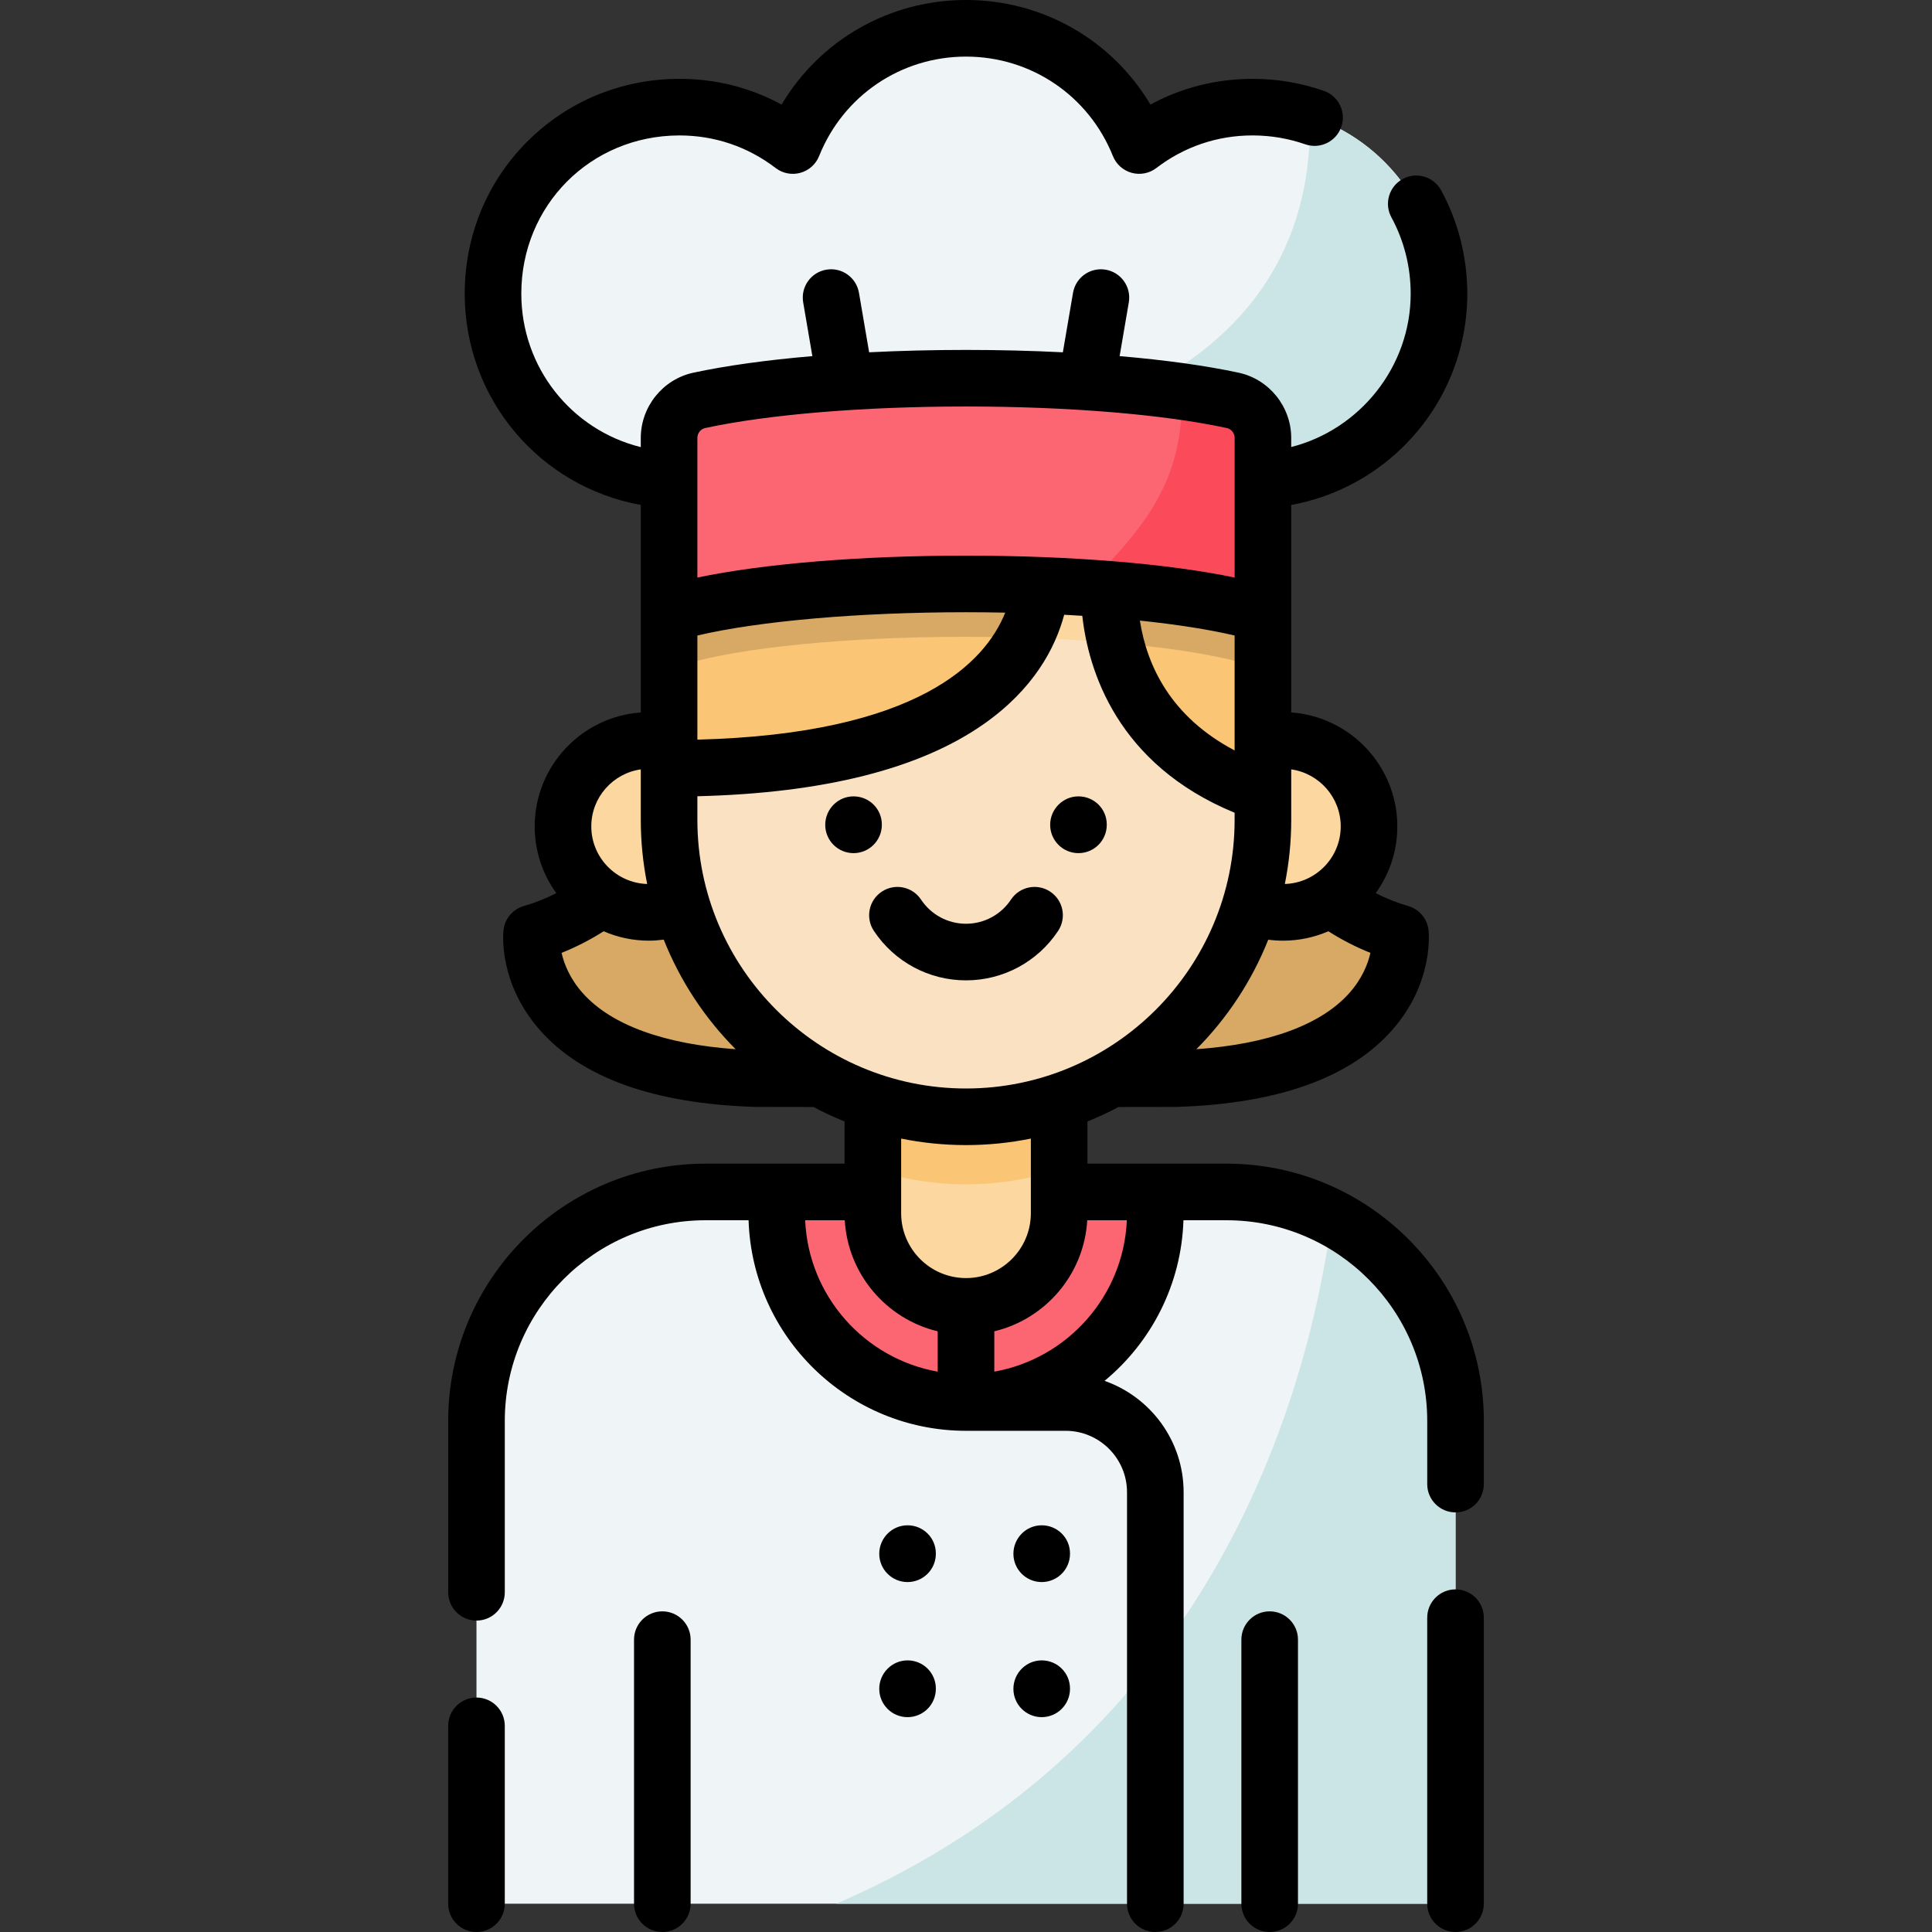 <svg id="Capa_1" enable-background="new 0 0 511.997 511.997" height="512" viewBox="0 0 511.997 511.997" width="512" xmlns="http://www.w3.org/2000/svg"><rect x="0" y="0" width="511.997" height="511.997" fill="#333333" stroke="none"/><g><g><g><path d="m385.726 376.566v127.934h-259.455v-127.934c0-33.517 27.168-60.686 60.685-60.686h138.084c33.518.001 60.686 27.169 60.686 60.686z" fill="#eff5f6"/><path d="m385.729 376.57v127.93h-164.14c100.34-43.22 125.25-135.99 131.4-181.81 19.45 10.11 32.74 30.44 32.74 53.88z" fill="#cbe5e7"/><path d="m306.167 315.881v5.635c0 27.658-22.511 50.158-50.169 50.158s-50.169-22.501-50.169-50.158v-5.635z" fill="#fb6672"/><path d="m280.689 266.67v54.84c0 13.64-11.06 24.69-24.69 24.69s-24.69-11.05-24.69-24.69v-54.84z" fill="#fcd79f"/><path d="m280.689 266.67v43.22c-7.76 2.57-16.07 3.96-24.69 3.96s-16.93-1.39-24.69-3.96v-43.22z" fill="#fac574"/><g><g><g><path d="m200.161 175.422c-7.588 19.472-24.092 61.741-59.279 71.895 0 0-3.696 36.473 59.279 38.522l57.577.094z" fill="#d7a964"/></g><g><path d="m311.836 175.422c7.588 19.472 24.092 61.741 59.279 71.895 0 0 3.696 36.473-59.279 38.522l-57.577.094z" fill="#d7a964"/><g><g><circle cx="171.978" cy="219.004" fill="#fcd79f" r="22.782"/></g><g><circle cx="340.022" cy="219.004" fill="#fcd79f" r="22.782"/></g></g></g></g><path d="m381.29 80.164c-1.177 25.483-22.019 46.113-47.513 47.048-16.856.618-31.911-7.213-41.276-19.593-.026-.035-.053-.07-.079-.105-4.066-5.398-11.185-7.555-17.421-4.951-5.849 2.442-12.266 3.792-19.003 3.792-6.735 0-13.152-1.35-19-3.791-6.235-2.603-13.357-.45-17.419 4.95-9.34 12.416-24.39 20.285-41.255 19.702-25.679-.888-46.641-21.758-47.634-47.433-1.09-28.195 21.435-51.386 49.387-51.386 11.301 0 21.706 3.791 30.032 10.17 7.286-18.2 25.079-31.061 45.889-31.061s38.602 12.861 45.889 31.061c8.326-6.379 18.73-10.17 30.032-10.17 5.279 0 10.354.826 15.123 2.354 20.605 6.614 35.311 26.38 34.248 49.413z" fill="#eff5f6"/><path d="m381.344 77.821c0 27.301-22.124 49.425-49.425 49.425-16.101 0-30.399-7.704-39.418-19.627 47.631-18.914 55.356-53.695 54.541-76.868 19.902 6.388 34.302 25.048 34.302 47.07z" fill="#cbe5e7"/><path d="m334.69 134.49v82.78c0 43.46-35.23 78.69-78.69 78.69s-78.69-35.23-78.69-78.69v-82.78z" fill="#f9e1c2"/><path d="m334.69 134.49v42.79l-4.06-1.23c-9.49-2.87-25.62-5.19-44.25-6.36-9.63-.62-19.84-.94-30.38-.94-31.13 0-59.73 2.8-74.64 7.3l-4.05 1.22v-42.78z" fill="#fcd79f"/><path d="m334.69 148.58v61.64c-25.88-8.85-35.59-25.9-39.03-39.83-2.98-12.08-1.25-21.81-1.25-21.81z" fill="#fac574"/><path d="m334.69 148.58v28.7l-4.06-1.23c-7.87-2.38-20.32-4.38-34.97-5.66-2.98-12.08-1.25-21.81-1.25-21.81z" fill="#d7a964"/><path d="m271.61 168.99c-8.21 15.66-31.19 34.62-94.3 34.62v-55.03h98.57s1.52 9.39-4.27 20.41z" fill="#fac574"/><path d="m275.88 148.58s1.52 9.39-4.27 20.41c-5.1-.16-10.31-.24-15.61-.24-31.13 0-59.73 2.8-74.64 7.3l-4.05 1.22v-28.69z" fill="#d7a964"/><path d="m334.681 116.048v46.602c-10.547-3.19-27.311-5.666-47.427-6.93-9.742-.632-20.269-.968-31.255-.968-33.66 0-63.029 3.169-78.682 7.898v-46.602c0-4.779 3.312-8.937 7.99-9.946 16.631-3.587 42.118-5.87 70.693-5.87 21.777 0 41.761 1.325 57.404 3.546 4.881.693 9.335 1.467 13.289 2.324 4.676 1.009 7.988 5.166 7.988 9.946z" fill="#fb6672"/><path d="m334.681 116.048v46.602c-10.547-3.19-27.311-5.666-47.427-6.93 21.502-20.351 25.813-32.671 26.149-51.942 4.881.693 9.335 1.467 13.289 2.324 4.677 1.009 7.989 5.166 7.989 9.946z" fill="#fb4a59"/></g></g></g><g><path d="m385.724 421.197c-4.142 0-7.5 3.357-7.5 7.5v75.799c0 4.143 3.358 7.5 7.5 7.5s7.5-3.357 7.5-7.5v-75.799c0-4.142-3.358-7.5-7.5-7.5z"/><path d="m126.273 449.864c-4.142 0-7.5 3.357-7.5 7.5v47.132c0 4.143 3.358 7.5 7.5 7.5s7.5-3.357 7.5-7.5v-47.132c0-4.142-3.357-7.5-7.5-7.5z"/><path d="m325.038 308.376h-36.853v-11.176c2.82-1.14 5.569-2.416 8.232-3.836l15.43-.025c.077 0 .154-.001.231-.004 26.667-.867 45.825-7.751 56.941-20.46 10.646-12.172 9.7-24.903 9.557-26.314-.309-3.048-2.44-5.602-5.383-6.45-2.933-.846-5.811-1.995-8.618-3.415 3.599-4.981 5.728-11.09 5.728-17.691 0-15.969-12.428-29.082-28.118-30.196v-54.313-.678c12.051-2.196 23.086-8.226 31.515-17.329 9.768-10.55 15.146-24.282 15.146-38.668 0-9.599-2.399-19.072-6.938-27.396-1.982-3.636-6.537-4.976-10.175-2.994-3.637 1.983-4.978 6.539-2.995 10.176 3.341 6.127 5.107 13.117 5.107 20.215 0 19.331-13.449 36.015-31.661 40.644v-2.409c0-8.279-5.853-15.549-13.917-17.285-8.736-1.881-19.526-3.366-31.557-4.395l2.435-14.253c.697-4.083-2.047-7.958-6.13-8.655-4.082-.697-7.958 2.046-8.656 6.13l-2.693 15.763c-8.246-.414-16.871-.63-25.67-.63-8.798 0-17.423.216-25.669.63l-2.693-15.763c-.697-4.083-4.573-6.836-8.656-6.13-4.083.697-6.828 4.572-6.13 8.655l2.435 14.253c-12.031 1.028-22.82 2.513-31.556 4.395-8.064 1.736-13.917 9.005-13.917 17.285v2.435c-18.414-4.585-31.661-21.125-31.661-40.67 0-23.377 18.31-41.793 41.684-41.927.083-.001.166-.001.249-.001 9.29 0 18.091 2.982 25.463 8.632 1.862 1.428 4.286 1.901 6.548 1.279 2.263-.622 4.104-2.267 4.976-4.444 6.413-16.015 21.693-26.361 38.93-26.361s32.517 10.346 38.929 26.357c.872 2.179 2.714 3.823 4.977 4.444 2.261.621 4.686.147 6.548-1.279 7.372-5.649 16.173-8.632 25.466-8.632.082 0 .164 0 .246.001 4.704.026 9.326.818 13.738 2.354 3.911 1.362 8.187-.705 9.548-4.618 1.361-3.912-.707-8.187-4.619-9.548-5.973-2.079-12.225-3.151-18.583-3.188-9.733-.031-19.023 2.285-27.377 6.822-10.159-17.08-28.51-27.713-48.873-27.713s-38.715 10.633-48.872 27.714c-8.356-4.539-17.643-6.88-27.378-6.822-15.234.087-29.479 6.024-40.111 16.719-10.631 10.694-16.486 24.974-16.486 40.208 0 27.811 19.767 51.13 46.661 55.993v.683 54.314c-15.689 1.116-28.115 14.228-28.115 30.196 0 6.6 2.129 12.709 5.727 17.69-2.808 1.421-5.687 2.57-8.62 3.416-2.943.849-5.074 3.402-5.383 6.45-.143 1.411-1.09 14.143 9.556 26.314 11.116 12.709 30.274 19.593 56.941 20.46.077.003.154.004.231.004l15.43.025c2.663 1.42 5.412 2.697 8.232 3.836v11.176h-36.853c-37.598 0-68.186 30.588-68.186 68.186v45.407c0 4.143 3.358 7.5 7.5 7.5s7.5-3.357 7.5-7.5v-45.407c0-29.326 23.859-53.186 53.186-53.186h11.418c.987 30.934 26.447 55.799 57.621 55.799h26.382c8.981 0 16.287 7.307 16.287 16.287v109.035c0 4.143 3.358 7.5 7.5 7.5s7.5-3.357 7.5-7.5v-109.035c0-13.628-8.762-25.243-20.946-29.523 12.339-10.215 20.353-25.462 20.899-42.563h11.418c29.327 0 53.186 23.859 53.186 53.186v16.741c0 4.143 3.358 7.5 7.5 7.5s7.5-3.357 7.5-7.5v-16.741c0-37.598-30.588-68.186-68.186-68.186zm-140.226-91.104v-6.26c33.453-.825 58.97-7.252 75.91-19.141 13.217-9.277 18.933-20.135 21.299-28.954 1.617.085 3.216.179 4.797.28 1.593 14.287 9.047 39.28 40.367 52.189v1.886c0 39.252-31.935 71.187-71.187 71.187s-71.186-31.935-71.186-71.187zm0-48.857c16.362-3.839 42.82-6.167 71.187-6.167 3.5 0 6.969.037 10.396.107-5.273 13.14-23.056 32.163-81.583 33.658zm142.374 30.458c-16.92-8.923-23.232-22.414-25.106-34.409 9.728 1.016 18.291 2.352 25.106 3.951zm30.283 64.421c-7.521 8.353-21.445 13.407-40.425 14.756 8.179-8.214 14.696-18.073 19.052-29.019 1.296.168 2.606.255 3.926.255 4.263 0 8.321-.89 12.004-2.487 3.593 2.278 7.319 4.191 11.148 5.716-.659 2.917-2.19 6.875-5.705 10.779zm-2.165-44.29c0 8.267-6.602 15.005-14.808 15.258 1.103-5.495 1.69-11.175 1.69-16.99v-6.819c.001-.04-.001-.08 0-.121v-6.44c7.402 1.058 13.118 7.422 13.118 15.112zm-170.492-102.951c0-1.26.872-2.362 2.074-2.621 16.835-3.625 42.026-5.704 69.113-5.704s52.278 2.079 69.113 5.704c1.202.259 2.074 1.361 2.074 2.621v37c-17.648-3.678-43.263-5.805-71.187-5.805s-53.539 2.127-71.187 5.805zm-15 87.841v13.379c0 5.815.587 11.495 1.69 16.99-8.205-.255-14.805-6.992-14.805-15.258-.001-7.69 5.713-14.053 13.115-15.111zm-15.284 59.399c-3.514-3.903-5.045-7.861-5.705-10.778 3.83-1.525 7.556-3.438 11.149-5.716 3.684 1.597 7.742 2.488 12.006 2.488 1.316 0 2.62-.109 3.914-.276 4.356 10.954 10.876 20.82 19.06 29.04-18.979-1.35-32.902-6.404-40.424-14.758zm101.471 40.166c5.884 0 11.631-.596 17.187-1.725v19.781c0 9.477-7.71 17.187-17.187 17.187s-17.187-7.71-17.187-17.187v-19.781c5.555 1.129 11.302 1.725 17.187 1.725zm-42.622 19.917h10.492c.822 14.338 11.071 26.184 24.629 29.434v10.692c-19.367-3.45-34.252-19.997-35.121-40.126zm50.122 40.125v-10.691c13.558-3.25 23.807-15.096 24.629-29.434h10.493c-.869 20.129-15.754 36.676-35.122 40.125z"/><path d="m276.06 404.217c-4.142 0-7.5 3.402-7.5 7.545s3.358 7.5 7.5 7.5 7.5-3.357 7.5-7.5v-.09c0-4.143-3.358-7.455-7.5-7.455z"/><path d="m240.509 404.217c-4.142 0-7.5 3.402-7.5 7.545s3.358 7.5 7.5 7.5 7.5-3.357 7.5-7.5v-.09c0-4.143-3.358-7.455-7.5-7.455z"/><path d="m276.06 440.016c-4.142 0-7.5 3.402-7.5 7.545s3.358 7.5 7.5 7.5 7.5-3.357 7.5-7.5v-.09c0-4.143-3.358-7.455-7.5-7.455z"/><path d="m240.509 440.016c-4.142 0-7.5 3.402-7.5 7.545s3.358 7.5 7.5 7.5 7.5-3.357 7.5-7.5v-.09c0-4.143-3.358-7.455-7.5-7.455z"/><path d="m175.521 427.021c-4.142 0-7.5 3.357-7.5 7.5v69.977c0 4.143 3.358 7.5 7.5 7.5s7.5-3.357 7.5-7.5v-69.977c0-4.143-3.357-7.5-7.5-7.5z"/><path d="m336.476 427.021c-4.142 0-7.5 3.357-7.5 7.5v69.977c0 4.143 3.358 7.5 7.5 7.5s7.5-3.357 7.5-7.5v-69.977c0-4.143-3.358-7.5-7.5-7.5z"/><path d="m285.803 226.088c4.142 0 7.5-3.357 7.5-7.5v-.088c0-4.143-3.358-7.456-7.5-7.456s-7.5 3.401-7.5 7.544 3.358 7.5 7.5 7.5z"/><path d="m233.694 218.588v-.088c0-4.143-3.358-7.456-7.5-7.456s-7.5 3.401-7.5 7.544 3.358 7.5 7.5 7.5 7.5-3.358 7.5-7.5z"/><path d="m280.417 246.688c2.29-3.452 1.349-8.106-2.103-10.396-3.452-2.288-8.106-1.348-10.396 2.104-2.662 4.012-7.118 6.407-11.919 6.407s-9.257-2.396-11.919-6.407c-2.291-3.452-6.946-4.394-10.396-2.103-3.452 2.29-4.393 6.944-2.103 10.396 5.449 8.212 14.577 13.114 24.418 13.114s18.97-4.903 24.418-13.115z"/></g></g></svg>
